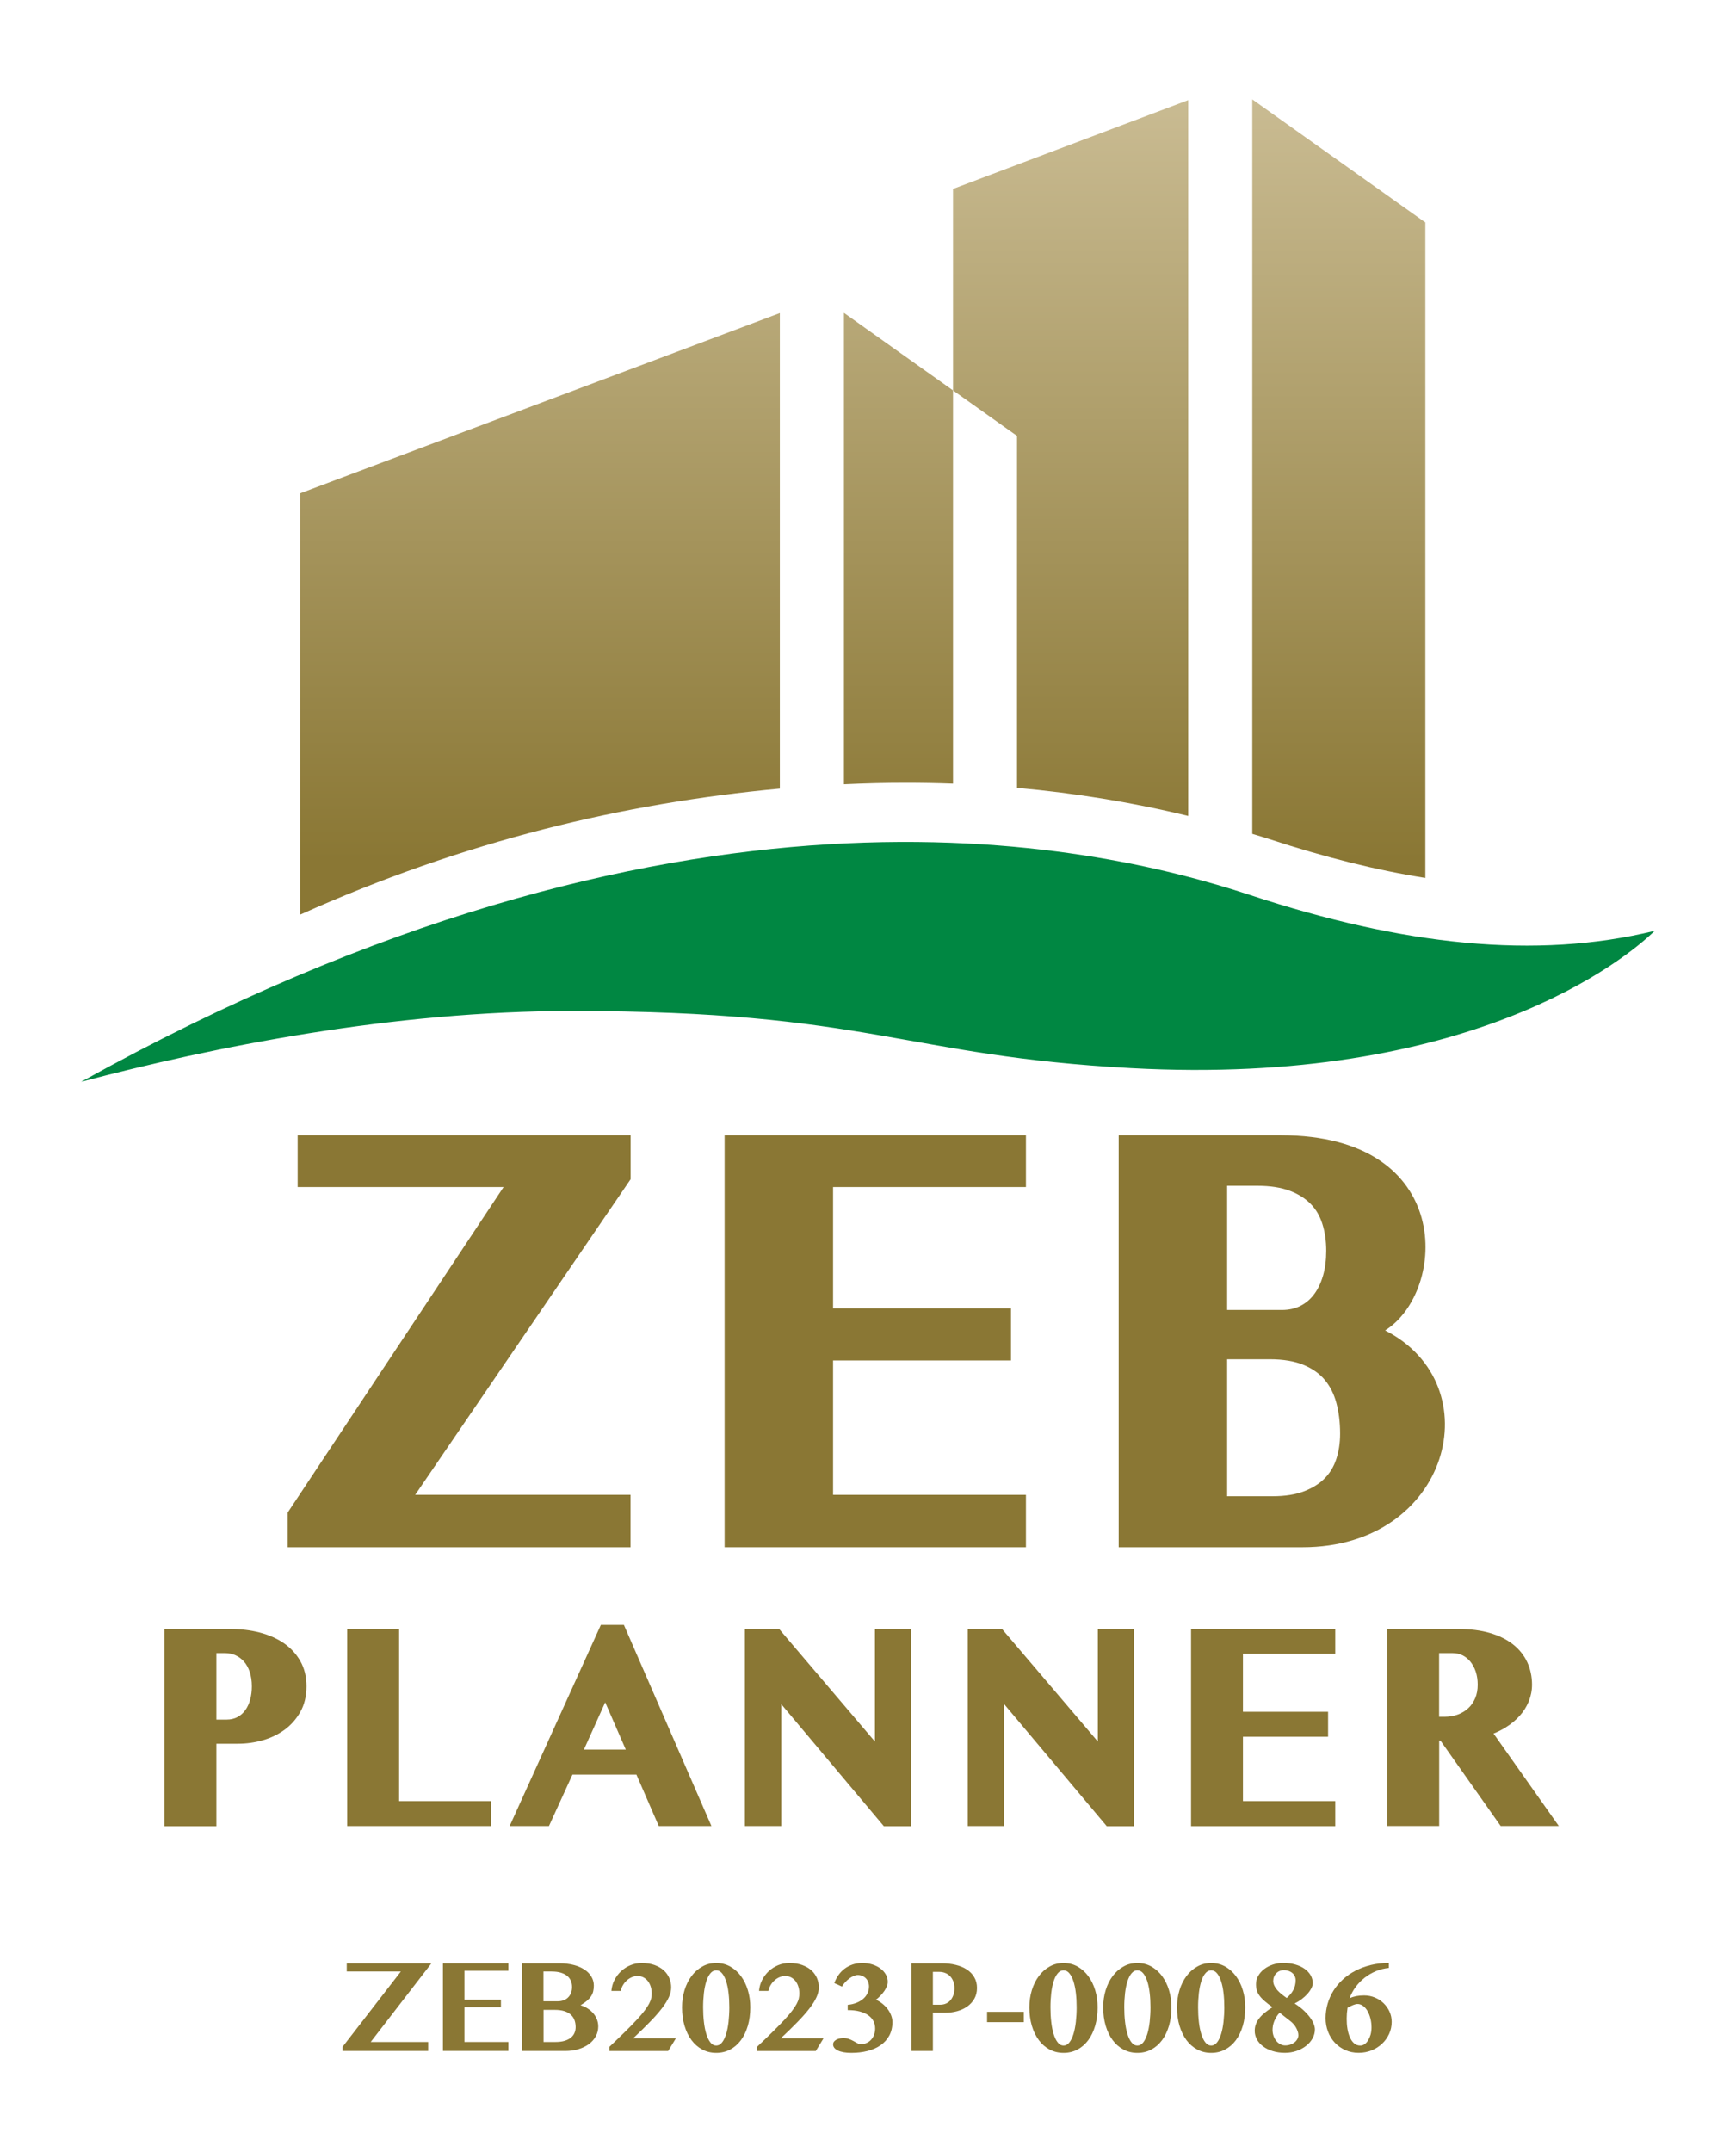 <?xml version="1.0" encoding="UTF-8"?>
<svg id="_レイヤー_2" data-name="レイヤー 2" xmlns="http://www.w3.org/2000/svg" xmlns:xlink="http://www.w3.org/1999/xlink" viewBox="0 0 420 520.53">
  <defs>
    <style>
      .cls-1 {
        fill: url(#_名称未設定グラデーション_4-2);
      }

      .cls-2 {
        fill: #fff;
      }

      .cls-3 {
        fill: #8a7734;
      }

      .cls-4 {
        fill: url(#_名称未設定グラデーション_4);
      }

      .cls-5 {
        clip-path: url(#clippath-2);
      }

      .cls-6 {
        clip-path: url(#clippath-1);
      }

      .cls-7 {
        fill: #008742;
      }

      .cls-8 {
        clip-path: url(#clippath);
      }

      .cls-9 {
        fill: url(#_名称未設定グラデーション_4-3);
      }

      .cls-10 {
        fill: none;
      }

      .cls-11 {
        fill: url(#_名称未設定グラデーション_4-4);
      }

      .cls-12 {
        clip-path: url(#clippath-3);
      }
    </style>
    <clipPath id="clippath">
      <path class="cls-10" d="M230.57,45.68v48.74l15.48,11v85.13c14.19,1.27,28.03,3.52,41.42,6.79V24.22l-56.9,21.47Z"/>
    </clipPath>
    <linearGradient id="_名称未設定グラデーション_4" data-name="名称未設定グラデーション 4" x1="-108.9" y1="579.16" x2="-107.9" y2="579.16" gradientTransform="translate(-106099.83 20022.76) rotate(90) scale(183.64 -183.64)" gradientUnits="userSpaceOnUse">
      <stop offset="0" stop-color="#c9bb92"/>
      <stop offset="1" stop-color="#8a7734"/>
    </linearGradient>
    <clipPath id="clippath-1">
      <path class="cls-10" d="M302.97,201.67c1.33,.42,2.69,.79,4.01,1.23,13.59,4.47,26.11,7.57,37.86,9.43V53.8l-41.87-29.76V201.67Z"/>
    </clipPath>
    <linearGradient id="_名称未設定グラデーション_4-2" data-name="名称未設定グラデーション 4" x1="-108.9" y1="579.16" x2="-107.9" y2="579.16" gradientTransform="translate(-106035.41 20022.85) rotate(90) scale(183.64 -183.64)" xlink:href="#_名称未設定グラデーション_4"/>
    <clipPath id="clippath-2">
      <path class="cls-10" d="M204.18,189.68c4.99-.23,9.96-.36,14.91-.36,3.85,0,7.68,.07,11.48,.21V94.42l-26.39-18.75v114.01Z"/>
    </clipPath>
    <linearGradient id="_名称未設定グラデーション_4-3" data-name="名称未設定グラデーション 4" x1="-108.9" y1="579.16" x2="-107.9" y2="579.16" gradientTransform="translate(-106141.6 20022.78) rotate(90) scale(183.64 -183.64)" xlink:href="#_名称未設定グラデーション_4"/>
    <clipPath id="clippath-3">
      <path class="cls-10" d="M72.61,119.31v101.9c39.82-17.86,78.41-27,116.06-30.48V75.72l-116.06,43.59Z"/>
    </clipPath>
    <linearGradient id="_名称未設定グラデーション_4-4" data-name="名称未設定グラデーション 4" x1="-108.9" y1="579.16" x2="-107.9" y2="579.16" gradientTransform="translate(-106228.42 20022.8) rotate(90) scale(183.64 -183.64)" xlink:href="#_名称未設定グラデーション_4"/>
  </defs>
  <g id="_レイヤー_1-2" data-name="レイヤー 1">
    <g>
      <rect class="cls-2" width="420" height="520.53"/>
      <g>
        <g>
          <path class="cls-3" d="M361.33,419.27c1.06-.43,2.05-.93,2.96-1.5,1.29-.81,2.42-1.74,3.36-2.78,.95-1.05,1.69-2.23,2.21-3.5,.52-1.28,.79-2.65,.79-4.06,0-1.94-.39-3.75-1.14-5.4-.76-1.65-1.92-3.11-3.44-4.32-1.5-1.19-3.39-2.12-5.61-2.77-2.19-.64-4.77-.97-7.65-.97h-17.18v47.65h12.56v-20.65h.31l14.57,20.65h14.06l-15.79-22.36Zm-13.15-19.46h3.28c.87,0,1.68,.18,2.4,.54,.72,.36,1.36,.88,1.89,1.54,.54,.67,.98,1.49,1.29,2.42,.31,.94,.47,2,.47,3.13,0,1.22-.2,2.32-.61,3.27-.4,.95-.96,1.76-1.66,2.41-.7,.66-1.56,1.18-2.53,1.54-.99,.37-2.09,.55-3.26,.55h-1.28v-15.39Z"/>
          <polygon class="cls-3" points="323.04 399.97 323.04 393.97 288.16 393.97 288.16 441.65 323.04 441.65 323.04 435.59 300.71 435.59 300.71 420.04 321.31 420.04 321.31 414 300.71 414 300.71 399.97 323.04 399.97"/>
          <polygon class="cls-3" points="265.61 393.98 265.61 421.2 242.43 393.98 234.13 393.98 234.13 441.63 242.93 441.63 242.93 412.14 267.76 441.66 274.34 441.66 274.34 393.98 265.61 393.98"/>
          <polygon class="cls-3" points="211.68 393.98 211.68 421.2 188.51 393.98 180.21 393.98 180.21 441.63 189 441.63 189 412.14 213.83 441.66 220.41 441.66 220.41 393.98 211.68 393.98"/>
          <polygon class="cls-3" points="96.56 435.59 96.56 393.98 84 393.98 84 441.63 118.8 441.63 118.8 435.59 96.56 435.59"/>
          <path class="cls-3" d="M150.93,392.98h-5.56l-22.07,48.65h9.51l5.69-12.45h15.47l5.41,12.45h12.74l-21.18-48.65Zm.47,30.16h-10.13l5.15-11.43,4.98,11.43Z"/>
          <path class="cls-3" d="M72.66,401.74c-.98-1.73-2.33-3.19-4.01-4.35-1.65-1.13-3.62-1.99-5.85-2.57-2.19-.56-4.57-.85-7.08-.85h-15.94v47.69h12.57v-19.94h5.23c2.03,0,4.05-.28,6-.84,1.98-.56,3.76-1.43,5.3-2.56,1.56-1.15,2.84-2.61,3.8-4.33,.98-1.75,1.47-3.81,1.47-6.14s-.5-4.36-1.49-6.11m-20.32-1.93h2.13c.89,0,1.74,.18,2.52,.53,.77,.35,1.46,.86,2.04,1.51,.58,.66,1.04,1.5,1.38,2.49,.34,1.01,.52,2.2,.52,3.52,0,1.1-.13,2.17-.4,3.17-.26,.97-.65,1.83-1.17,2.56-.5,.71-1.14,1.27-1.9,1.68-.75,.41-1.65,.62-2.68,.62h-2.43v-16.09Z"/>
          <path class="cls-3" d="M335.11,321.76c14.98-9.36,17.06-47.2-25.27-47.2h-39.19v99.64h44.5c35.58,0,45.9-39.2,19.96-52.44m-15.04-13.19c-.5,1.72-1.22,3.22-2.14,4.45-.9,1.2-1.96,2.11-3.26,2.78-1.3,.67-2.82,1.02-4.51,1.02h-13.27v-30.03h7.36c3.06,0,5.71,.41,7.86,1.23,2.05,.78,3.74,1.86,5.03,3.2,1.26,1.3,2.16,2.84,2.76,4.71,.64,1.97,.96,4.18,.96,6.57,0,2.22-.26,4.27-.79,6.08m-23.18,20.16h10.31c3.29,0,6.08,.47,8.3,1.42,2.1,.89,3.79,2.1,5.04,3.61,1.27,1.54,2.17,3.33,2.75,5.45,.62,2.26,.93,4.78,.93,7.5,0,2.28-.32,4.39-.96,6.26-.6,1.78-1.5,3.26-2.75,4.54-1.27,1.3-2.94,2.35-4.96,3.13-2.08,.81-4.66,1.22-7.64,1.22h-11.02v-33.13Z"/>
          <polygon class="cls-3" points="248.21 287.09 248.21 274.56 175.31 274.56 175.31 374.2 248.21 374.2 248.21 361.53 201.55 361.53 201.55 329.03 244.59 329.03 244.59 316.41 201.55 316.41 201.55 287.09 248.21 287.09"/>
          <polygon class="cls-3" points="100.45 361.53 152.57 285.2 152.57 274.56 72.01 274.56 72.01 287.09 121.83 287.09 69.6 365.82 69.6 374.2 152.54 374.2 152.54 361.53 100.45 361.53"/>
        </g>
        <g class="cls-8">
          <rect class="cls-4" x="230.57" y="24.22" width="56.9" height="173.13"/>
        </g>
        <g class="cls-6">
          <rect class="cls-1" x="302.97" y="24.04" width="41.87" height="188.28"/>
        </g>
        <g class="cls-5">
          <rect class="cls-9" x="204.18" y="75.67" width="26.39" height="114.01"/>
        </g>
        <g class="cls-12">
          <rect class="cls-11" x="72.61" y="75.72" width="116.06" height="145.5"/>
        </g>
        <g>
          <path class="cls-7" d="M19.66,261.62c144.04-80.03,243.58-58.06,282.85-45.13,36.88,12.14,69.11,15.65,97.83,8.63-7.29,7.12-44.98,37.64-126.7,33.21-55.04-2.98-63.28-13.82-135.33-13.82-43.35,0-86.86,8.71-118.65,17.12"/>
          <polygon class="cls-3" points="104.38 474.83 89.69 493.85 103.59 493.85 103.59 496.02 82.88 496.02 82.88 495.03 96.98 476.81 83.89 476.81 83.89 474.83 104.38 474.83"/>
          <polygon class="cls-3" points="122.99 474.83 122.99 476.64 112.36 476.64 112.36 483.63 121.19 483.63 121.19 485.44 112.36 485.44 112.36 493.85 122.99 493.85 122.99 496.02 107.16 496.02 107.16 474.83 122.99 474.83"/>
          <path class="cls-3" d="M126.3,474.83h9.09c1.22,0,2.34,.13,3.35,.39,1.02,.26,1.89,.63,2.62,1.1s1.3,1.04,1.7,1.71c.41,.67,.61,1.41,.61,2.22,0,.5-.06,.96-.16,1.39-.11,.43-.29,.83-.54,1.2s-.58,.73-.99,1.08c-.41,.34-.92,.69-1.52,1.05,.62,.2,1.2,.46,1.72,.79,.52,.33,.97,.71,1.35,1.16,.38,.44,.68,.93,.89,1.47,.21,.54,.32,1.11,.32,1.71,0,.83-.19,1.61-.57,2.33-.38,.72-.92,1.34-1.62,1.88-.7,.53-1.55,.95-2.53,1.26-.99,.31-2.08,.46-3.27,.46h-10.44v-21.19Zm5.2,9.19h3.42c.55,0,1.04-.09,1.48-.26,.43-.17,.8-.41,1.09-.72,.3-.31,.52-.67,.68-1.1,.16-.43,.23-.89,.23-1.39,0-.55-.1-1.06-.3-1.52-.2-.46-.5-.85-.91-1.18-.41-.33-.92-.58-1.55-.77-.62-.18-1.36-.27-2.22-.27h-1.94v7.2Zm0,9.83h2.88c.84,0,1.57-.09,2.19-.27,.61-.18,1.12-.43,1.52-.75s.7-.7,.89-1.14c.19-.44,.29-.92,.29-1.44,0-.59-.09-1.14-.27-1.65-.18-.5-.47-.94-.87-1.32-.4-.38-.93-.67-1.58-.88-.65-.21-1.45-.31-2.38-.31h-2.67v7.77Z"/>
          <path class="cls-3" d="M147.42,496.02v-.98c1.5-1.42,2.8-2.66,3.89-3.74,1.09-1.08,2.02-2.03,2.78-2.85,.76-.82,1.38-1.54,1.84-2.16,.47-.62,.83-1.16,1.09-1.65,.26-.48,.43-.92,.52-1.32,.09-.4,.13-.79,.13-1.19,0-.55-.07-1.08-.22-1.59-.15-.51-.37-.96-.66-1.35-.29-.39-.65-.7-1.09-.94-.43-.24-.93-.35-1.49-.35-.46,0-.91,.1-1.35,.29-.44,.19-.85,.45-1.21,.78-.37,.33-.68,.71-.94,1.15-.26,.44-.44,.9-.53,1.39h-2.26c.07-.94,.32-1.82,.74-2.64s.96-1.54,1.62-2.15c.66-.61,1.42-1.09,2.27-1.44s1.75-.52,2.69-.52c1.18,0,2.21,.16,3.1,.48,.89,.32,1.64,.75,2.24,1.29,.6,.54,1.05,1.17,1.35,1.88,.3,.71,.45,1.45,.45,2.23s-.18,1.53-.54,2.34c-.36,.81-.91,1.71-1.66,2.68-.74,.97-1.69,2.06-2.85,3.25-1.16,1.19-2.53,2.54-4.13,4.04h10.33l-1.88,3.08h-14.27Z"/>
          <path class="cls-3" d="M173.28,496.49c-1.23,0-2.35-.27-3.37-.81-1.02-.54-1.89-1.3-2.61-2.27-.72-.97-1.29-2.13-1.69-3.48-.4-1.35-.6-2.83-.6-4.45,0-1.47,.2-2.85,.6-4.15,.4-1.3,.96-2.43,1.69-3.41,.72-.97,1.59-1.74,2.61-2.31,1.01-.57,2.14-.85,3.37-.85s2.37,.28,3.38,.85c1.01,.57,1.88,1.34,2.6,2.31,.72,.98,1.28,2.11,1.67,3.41,.4,1.3,.59,2.68,.59,4.15,0,1.62-.2,3.1-.59,4.45-.4,1.35-.95,2.51-1.67,3.48-.72,.97-1.59,1.73-2.6,2.27-1.02,.54-2.14,.81-3.38,.81m0-1.77c.54,0,1.01-.25,1.41-.76,.4-.5,.72-1.18,.99-2.03,.26-.85,.45-1.83,.58-2.95,.12-1.12,.19-2.29,.19-3.51s-.06-2.35-.19-3.44c-.12-1.08-.32-2.03-.58-2.84-.26-.81-.59-1.46-.99-1.94-.4-.48-.86-.72-1.41-.72s-1.01,.24-1.41,.72c-.4,.48-.72,1.12-.99,1.94-.26,.81-.45,1.76-.58,2.84-.12,1.08-.19,2.23-.19,3.44s.06,2.39,.19,3.51c.12,1.12,.32,2.1,.58,2.95,.26,.85,.59,1.53,.99,2.03,.39,.51,.86,.76,1.41,.76"/>
          <path class="cls-3" d="M183.14,496.02v-.98c1.5-1.42,2.8-2.66,3.89-3.74,1.09-1.08,2.02-2.03,2.78-2.85,.76-.82,1.38-1.54,1.84-2.16,.47-.62,.83-1.16,1.09-1.65,.26-.48,.43-.92,.52-1.32,.09-.4,.13-.79,.13-1.19,0-.55-.07-1.08-.22-1.59-.15-.51-.37-.96-.66-1.35-.29-.39-.65-.7-1.09-.94-.43-.24-.93-.35-1.49-.35-.46,0-.91,.1-1.35,.29-.44,.19-.85,.45-1.21,.78-.37,.33-.68,.71-.94,1.15-.26,.44-.44,.9-.53,1.39h-2.26c.07-.94,.32-1.82,.74-2.64s.96-1.54,1.62-2.15c.66-.61,1.42-1.09,2.27-1.44s1.75-.52,2.69-.52c1.18,0,2.21,.16,3.1,.48,.89,.32,1.64,.75,2.24,1.29,.6,.54,1.05,1.17,1.35,1.88,.3,.71,.45,1.45,.45,2.23s-.18,1.53-.54,2.34c-.36,.81-.91,1.71-1.66,2.68-.74,.97-1.69,2.06-2.85,3.25-1.16,1.19-2.53,2.54-4.13,4.04h10.33l-1.88,3.08h-14.27Z"/>
          <path class="cls-3" d="M205.09,484.88c.76-.07,1.46-.23,2.09-.48,.63-.25,1.18-.57,1.63-.95,.45-.38,.8-.83,1.05-1.34,.25-.51,.38-1.07,.38-1.67,0-.39-.07-.75-.19-1.09-.13-.34-.32-.63-.56-.88s-.53-.45-.87-.59c-.33-.15-.7-.22-1.11-.22-.29,0-.61,.07-.96,.22-.35,.15-.7,.35-1.04,.6-.34,.25-.68,.55-.99,.89-.32,.34-.59,.7-.82,1.09l-1.86-.84c.25-.68,.58-1.31,.98-1.9,.41-.59,.89-1.1,1.46-1.54,.57-.44,1.21-.78,1.94-1.04,.72-.25,1.53-.38,2.43-.38s1.65,.12,2.4,.35c.74,.23,1.39,.56,1.95,.97,.56,.41,.99,.9,1.31,1.46,.32,.56,.48,1.18,.48,1.84,0,.29-.07,.62-.21,.98-.14,.36-.34,.73-.59,1.11-.26,.38-.56,.76-.91,1.13s-.73,.72-1.15,1.05c.56,.25,1.09,.57,1.58,.97,.49,.4,.91,.83,1.27,1.31,.35,.48,.63,.98,.83,1.52,.2,.53,.3,1.06,.3,1.59,0,1.25-.26,2.34-.76,3.27-.51,.93-1.21,1.71-2.1,2.33-.89,.62-1.94,1.08-3.15,1.39-1.21,.31-2.51,.46-3.92,.46s-2.47-.19-3.25-.56c-.78-.38-1.17-.87-1.17-1.48,0-.29,.08-.53,.25-.73,.17-.19,.37-.35,.62-.47,.24-.12,.51-.21,.8-.26,.29-.05,.56-.08,.81-.08,.53,0,.99,.08,1.39,.23,.39,.15,.76,.32,1.08,.5,.32,.18,.62,.35,.9,.5s.56,.23,.84,.23c.56,0,1.06-.1,1.49-.31,.43-.21,.8-.49,1.09-.84,.3-.35,.52-.75,.67-1.2,.15-.45,.23-.92,.23-1.41,0-.63-.13-1.22-.4-1.77-.26-.54-.67-1.01-1.22-1.41-.55-.4-1.24-.71-2.07-.94-.83-.23-1.82-.34-2.95-.34v-1.27Z"/>
          <path class="cls-3" d="M220.48,474.83h7.39c1.19,0,2.3,.12,3.34,.38,1.04,.25,1.94,.62,2.7,1.12,.77,.5,1.37,1.12,1.8,1.87,.44,.74,.66,1.61,.66,2.6s-.22,1.87-.65,2.62c-.43,.74-1.01,1.37-1.72,1.87-.71,.5-1.53,.87-2.44,1.12-.91,.25-1.85,.37-2.8,.37h-3.06v9.25h-5.22v-21.19Zm5.22,10.02h1.7c.59,0,1.11-.11,1.55-.32,.44-.21,.8-.5,1.09-.88,.29-.37,.51-.79,.66-1.27,.15-.48,.22-.98,.22-1.51,0-.64-.1-1.2-.29-1.69-.19-.49-.45-.9-.78-1.24-.33-.34-.71-.6-1.16-.77-.44-.18-.92-.27-1.43-.27h-1.56v7.95Z"/>
          <rect class="cls-3" x="238.81" y="486.56" width="8.89" height="2.5"/>
          <path class="cls-3" d="M257.31,496.49c-1.23,0-2.35-.27-3.37-.81-1.02-.54-1.89-1.3-2.61-2.27-.72-.97-1.29-2.13-1.69-3.48-.4-1.35-.6-2.83-.6-4.45,0-1.47,.2-2.85,.6-4.15,.4-1.3,.96-2.43,1.69-3.41,.72-.97,1.59-1.74,2.61-2.31,1.01-.57,2.14-.85,3.37-.85s2.37,.28,3.38,.85c1.01,.57,1.88,1.34,2.6,2.31,.72,.98,1.28,2.11,1.67,3.41,.4,1.3,.59,2.68,.59,4.15,0,1.62-.2,3.1-.59,4.45-.4,1.35-.95,2.51-1.67,3.48-.72,.97-1.59,1.73-2.6,2.27-1.02,.54-2.14,.81-3.38,.81m0-1.77c.54,0,1.01-.25,1.41-.76,.4-.5,.72-1.18,.99-2.03,.26-.85,.45-1.83,.58-2.95,.12-1.12,.19-2.29,.19-3.51s-.06-2.35-.19-3.44c-.12-1.08-.32-2.03-.58-2.84-.26-.81-.59-1.46-.99-1.94-.4-.48-.86-.72-1.41-.72s-1.01,.24-1.41,.72c-.4,.48-.73,1.12-.99,1.94-.26,.81-.45,1.76-.58,2.84-.12,1.08-.19,2.23-.19,3.44s.06,2.39,.19,3.51c.12,1.12,.32,2.1,.58,2.95,.26,.85,.59,1.53,.99,2.03,.39,.51,.86,.76,1.41,.76"/>
          <path class="cls-3" d="M275.17,496.49c-1.23,0-2.35-.27-3.37-.81-1.02-.54-1.89-1.3-2.61-2.27-.72-.97-1.29-2.13-1.69-3.48-.4-1.35-.6-2.83-.6-4.45,0-1.47,.2-2.85,.6-4.15,.4-1.3,.96-2.43,1.69-3.41,.72-.97,1.59-1.74,2.61-2.31,1.01-.57,2.14-.85,3.37-.85s2.37,.28,3.38,.85c1.01,.57,1.88,1.34,2.6,2.31,.72,.98,1.28,2.11,1.67,3.41,.4,1.3,.59,2.68,.59,4.15,0,1.62-.2,3.1-.59,4.45-.4,1.35-.95,2.51-1.67,3.48-.72,.97-1.59,1.73-2.6,2.27-1.02,.54-2.14,.81-3.38,.81m0-1.77c.54,0,1.01-.25,1.41-.76,.4-.5,.72-1.18,.99-2.03,.26-.85,.45-1.83,.58-2.95,.12-1.12,.19-2.29,.19-3.51s-.06-2.35-.19-3.44c-.12-1.08-.32-2.03-.58-2.84-.26-.81-.59-1.46-.99-1.94-.4-.48-.86-.72-1.41-.72s-1.01,.24-1.41,.72c-.4,.48-.73,1.12-.99,1.94-.26,.81-.45,1.76-.58,2.84-.12,1.08-.19,2.23-.19,3.44s.06,2.39,.19,3.51c.12,1.12,.32,2.1,.58,2.95,.26,.85,.59,1.53,.99,2.03,.39,.51,.86,.76,1.41,.76"/>
          <path class="cls-3" d="M293.03,496.49c-1.23,0-2.35-.27-3.37-.81-1.02-.54-1.89-1.3-2.61-2.27-.72-.97-1.29-2.13-1.69-3.48-.4-1.35-.6-2.83-.6-4.45,0-1.47,.2-2.85,.6-4.15,.4-1.3,.96-2.43,1.69-3.41,.72-.97,1.59-1.74,2.61-2.31,1.01-.57,2.14-.85,3.37-.85s2.37,.28,3.38,.85c1.01,.57,1.88,1.34,2.6,2.31,.72,.98,1.28,2.11,1.67,3.41,.4,1.3,.59,2.68,.59,4.15,0,1.62-.2,3.1-.59,4.45-.4,1.35-.95,2.51-1.67,3.48-.72,.97-1.59,1.73-2.6,2.27-1.02,.54-2.14,.81-3.38,.81m0-1.77c.54,0,1.01-.25,1.41-.76,.4-.5,.72-1.18,.99-2.03,.26-.85,.45-1.83,.58-2.95,.12-1.12,.19-2.29,.19-3.51s-.06-2.35-.19-3.44c-.12-1.08-.32-2.03-.58-2.84-.26-.81-.59-1.46-.99-1.94-.4-.48-.86-.72-1.41-.72s-1.01,.24-1.41,.72c-.4,.48-.73,1.12-.99,1.94-.26,.81-.45,1.76-.58,2.84-.12,1.08-.19,2.23-.19,3.44s.06,2.39,.19,3.51c.12,1.12,.32,2.1,.58,2.95,.26,.85,.59,1.53,.99,2.03,.39,.51,.86,.76,1.41,.76"/>
          <path class="cls-3" d="M310.53,474.75c1.03,0,1.98,.12,2.84,.37,.86,.25,1.61,.58,2.23,1.02,.62,.43,1.11,.95,1.47,1.55,.35,.6,.53,1.25,.53,1.94,0,.4-.12,.82-.35,1.27-.24,.45-.55,.9-.95,1.34-.4,.44-.86,.87-1.39,1.27-.53,.4-1.1,.75-1.7,1.04,.83,.53,1.56,1.08,2.17,1.65,.62,.57,1.12,1.13,1.53,1.68,.41,.55,.71,1.08,.91,1.58,.2,.51,.3,.96,.3,1.35,0,.77-.19,1.5-.58,2.19-.39,.69-.91,1.29-1.57,1.8-.66,.52-1.43,.92-2.31,1.23-.88,.3-1.82,.45-2.81,.45-1.05,0-2.02-.14-2.91-.41-.89-.27-1.66-.64-2.31-1.12-.65-.47-1.16-1.03-1.52-1.68-.36-.65-.55-1.35-.55-2.11,0-.6,.1-1.17,.31-1.69,.21-.52,.5-1.01,.88-1.47,.38-.46,.82-.89,1.35-1.31,.53-.42,1.11-.83,1.76-1.24-.75-.54-1.38-1.03-1.89-1.47-.51-.44-.92-.87-1.23-1.29-.31-.42-.54-.86-.67-1.3-.13-.45-.2-.95-.2-1.5,0-.71,.17-1.38,.52-2,.35-.62,.82-1.17,1.43-1.64s1.31-.84,2.12-1.11c.81-.27,1.68-.41,2.59-.41m-.95,12.06c-.31,.32-.58,.66-.79,1.02-.21,.36-.39,.72-.53,1.08-.14,.36-.24,.71-.3,1.06-.06,.35-.09,.67-.09,.96,0,.52,.08,1.01,.24,1.47,.16,.46,.38,.86,.66,1.2,.27,.34,.6,.61,.97,.81,.37,.2,.77,.3,1.2,.3s.85-.07,1.23-.2c.38-.14,.72-.31,1.01-.54,.29-.22,.52-.49,.69-.79,.17-.3,.25-.62,.25-.97,0-.28-.05-.58-.16-.9s-.24-.62-.41-.92c-.17-.3-.37-.58-.6-.84-.23-.26-.47-.49-.72-.68l-2.62-2.06Zm-1.55-7.75c0,.43,.09,.83,.28,1.22,.19,.39,.43,.75,.74,1.09,.31,.34,.66,.67,1.05,.98,.39,.31,.79,.61,1.2,.89,.33-.29,.63-.59,.9-.91,.27-.31,.49-.64,.68-.99,.19-.35,.33-.72,.43-1.12,.1-.4,.15-.82,.15-1.28,0-.34-.07-.66-.2-.95-.13-.29-.32-.55-.57-.77s-.55-.39-.9-.52c-.35-.12-.74-.19-1.18-.19-.39,0-.74,.07-1.05,.21-.32,.14-.59,.33-.81,.56-.23,.24-.4,.51-.52,.81-.12,.31-.19,.62-.19,.94"/>
          <path class="cls-3" d="M336.02,475.95c-1.09,.1-2.14,.36-3.14,.78-1,.42-1.91,.95-2.73,1.59-.82,.65-1.55,1.39-2.17,2.24-.62,.84-1.11,1.74-1.45,2.7,.48-.21,1-.37,1.57-.49,.57-.11,1.21-.17,1.93-.17,.91,0,1.77,.17,2.58,.5,.81,.33,1.52,.79,2.12,1.37,.6,.58,1.08,1.26,1.44,2.03,.35,.78,.53,1.61,.53,2.49,0,1.03-.21,2-.62,2.91-.42,.91-.99,1.7-1.71,2.38-.72,.68-1.57,1.22-2.54,1.61-.97,.39-2.01,.59-3.11,.59-1.18,0-2.26-.22-3.24-.66-.98-.44-1.82-1.03-2.53-1.79-.71-.75-1.26-1.64-1.65-2.66-.39-1.02-.59-2.11-.59-3.26s.16-2.36,.49-3.49c.33-1.13,.8-2.19,1.42-3.18,.62-.99,1.38-1.89,2.27-2.71,.9-.82,1.91-1.52,3.05-2.11,1.13-.59,2.38-1.05,3.73-1.38,1.35-.33,2.8-.49,4.34-.49v1.2Zm-7.58,8.72c-.3,0-.67,.09-1.11,.27-.44,.18-.88,.39-1.31,.64-.07,.45-.12,.9-.16,1.35-.03,.45-.05,.89-.05,1.31,0,.85,.06,1.67,.19,2.45,.13,.78,.33,1.47,.6,2.07,.27,.6,.61,1.08,1.02,1.43,.41,.35,.9,.53,1.48,.53,.38,0,.73-.11,1.05-.34,.33-.23,.61-.54,.86-.94,.24-.4,.44-.86,.59-1.38,.14-.53,.22-1.09,.22-1.7,0-.78-.09-1.52-.27-2.21-.18-.69-.42-1.3-.72-1.81s-.66-.92-1.08-1.22c-.42-.3-.86-.45-1.33-.45"/>
        </g>
      </g>
    </g>
  </g>
</svg>